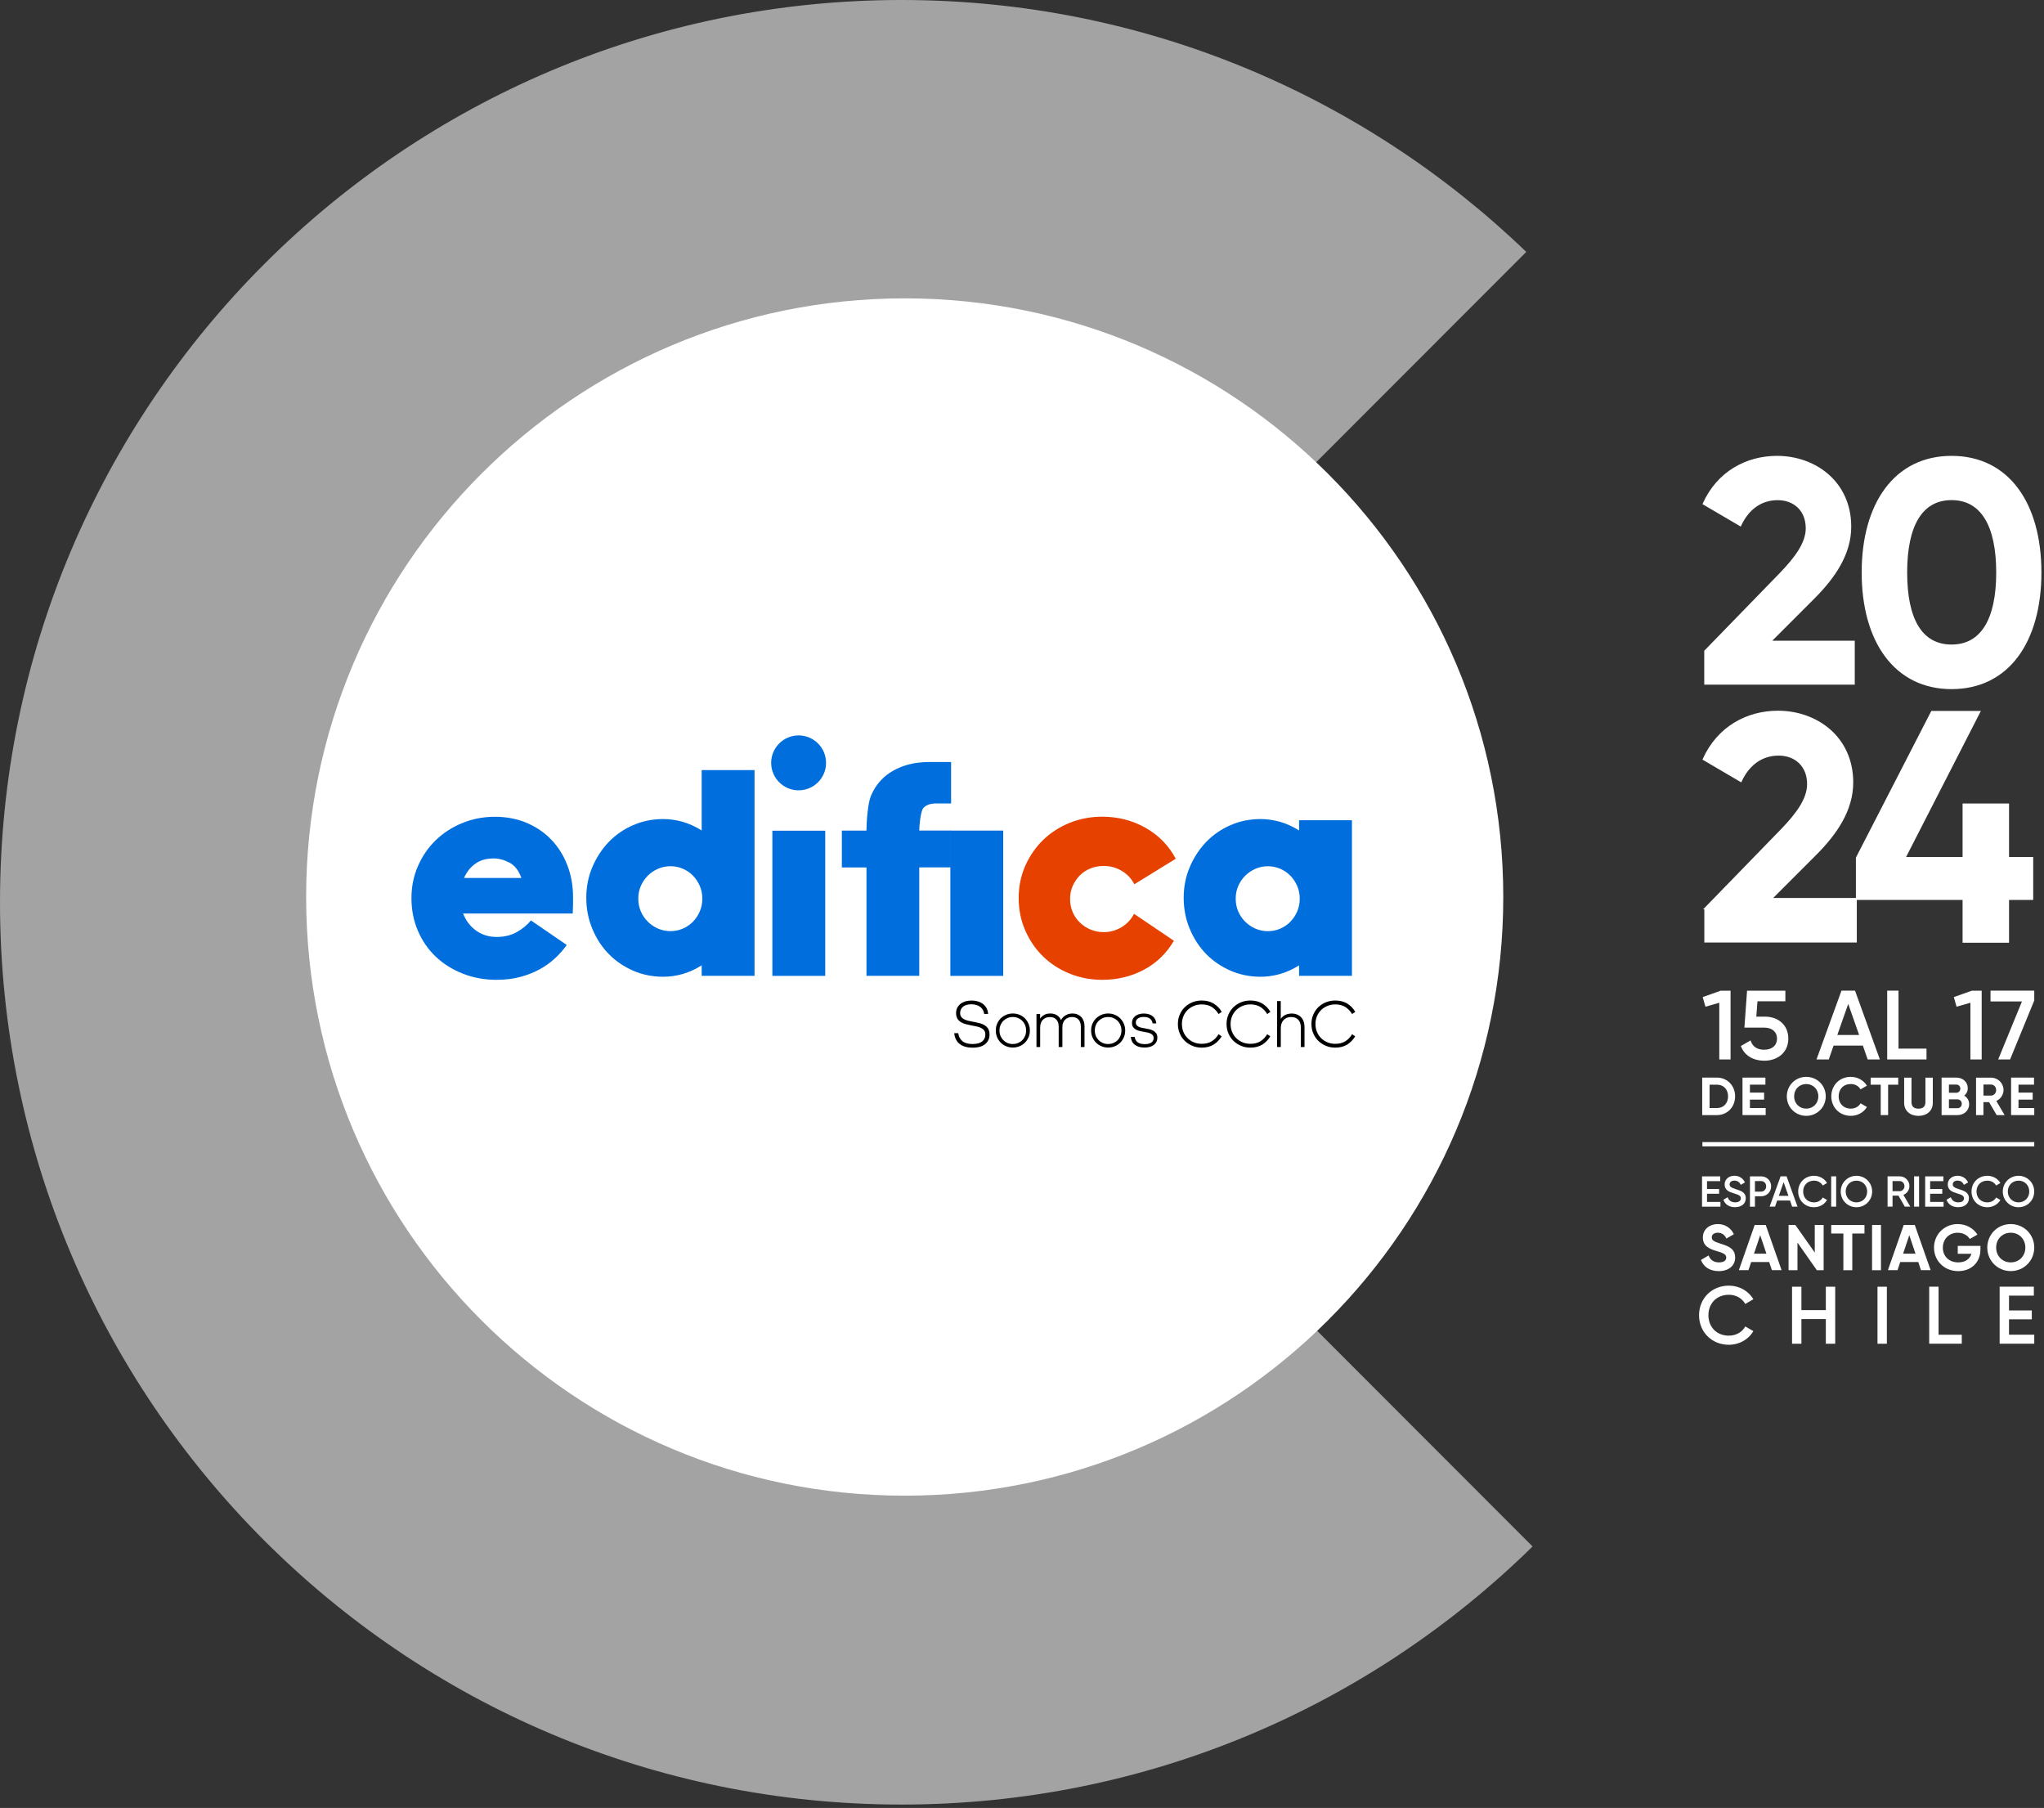 <svg width="493" height="436" viewBox="0 0 493 436" fill="none" xmlns="http://www.w3.org/2000/svg">
<rect x="0" y="0" width="493" height="436" fill="#333333" stroke="none"/>
<g opacity="0.55">
<path d="M217.43 346.25C146.42 346.25 88.85 288.64 88.85 217.58C88.85 146.52 146.42 88.91 217.43 88.91C251.4 88.91 282.28 102.12 305.27 123.66L368.13 60.75C329.05 23.13 275.94 0 217.43 0C97.35 0 0 97.42 0 217.59C0 337.76 97.35 435.18 217.43 435.18C276.71 435.18 330.43 411.43 369.65 372.94L306.81 310.05C283.67 332.44 252.17 346.25 217.43 346.25Z" fill="white"/>
</g>
<path d="M218.21 360.69C297.943 360.69 362.58 296.053 362.58 216.32C362.58 136.587 297.943 71.95 218.21 71.95C138.477 71.95 73.84 136.587 73.84 216.32C73.84 296.053 138.477 360.69 218.21 360.69Z" fill="white"/>
<path d="M136.69 227.88C135.92 228.99 134.99 230.05 133.9 231.07C132.81 232.08 131.57 232.98 130.17 233.75C128.77 234.52 127.2 235.14 125.46 235.6C123.72 236.06 121.81 236.29 119.74 236.29C116.84 236.29 114.14 235.79 111.63 234.8C109.12 233.81 106.95 232.45 105.11 230.71C103.27 228.97 101.84 226.9 100.8 224.48C99.76 222.07 99.24 219.43 99.24 216.59C99.24 213.84 99.76 211.27 100.8 208.88C101.84 206.49 103.26 204.41 105.07 202.65C106.88 200.89 109.02 199.5 111.48 198.49C113.94 197.48 116.57 196.97 119.37 196.97C122.17 196.97 124.73 197.47 127.05 198.45C129.37 199.44 131.35 200.79 132.99 202.51C134.63 204.22 135.91 206.26 136.83 208.63C137.75 211 138.21 213.55 138.21 216.31C138.21 216.36 138.21 216.56 138.21 216.93C138.21 217.29 138.21 217.69 138.21 218.13C138.21 218.56 138.2 219 138.17 219.43C138.14 219.86 138.13 220.15 138.13 220.3H111.69C112.37 222.04 113.42 223.41 114.84 224.43C116.26 225.44 117.92 225.95 119.8 225.95C121.64 225.95 123.24 225.56 124.62 224.79C126 224.02 127.14 223.08 128.06 221.97L136.69 227.88ZM119.09 207.02C117.3 207.02 115.82 207.44 114.64 208.29C113.46 209.14 112.55 210.28 111.92 211.73H125.75C125.12 209.94 124.17 208.71 122.89 208.04C121.61 207.36 120.34 207.02 119.09 207.02Z" fill="#006EDC"/>
<path d="M169.24 232.8C167.69 233.77 166.15 234.47 164.6 234.9C163.05 235.33 161.51 235.55 159.96 235.55C157.4 235.55 155 235.07 152.75 234.1C150.51 233.13 148.55 231.81 146.88 230.12C145.21 228.43 143.89 226.41 142.9 224.07C141.91 221.73 141.41 219.21 141.41 216.5C141.41 213.84 141.9 211.36 142.9 209.04C143.89 206.72 145.22 204.71 146.88 202.99C148.55 201.28 150.5 199.94 152.75 198.97C155 198 157.4 197.52 159.96 197.52C161.5 197.52 163.05 197.74 164.6 198.17C166.14 198.6 167.69 199.31 169.24 200.27V185.71H181.99V235.32H169.24V232.8ZM161.71 224.55C162.77 224.55 163.77 224.35 164.72 223.93C165.66 223.52 166.47 222.96 167.15 222.26C167.83 221.56 168.37 220.74 168.78 219.8C169.19 218.86 169.4 217.83 169.4 216.72C169.4 215.61 169.19 214.58 168.78 213.64C168.37 212.7 167.83 211.88 167.15 211.18C166.47 210.48 165.67 209.92 164.72 209.51C163.78 209.1 162.78 208.89 161.71 208.89C160.65 208.89 159.65 209.1 158.7 209.51C157.76 209.92 156.94 210.48 156.24 211.18C155.54 211.88 154.98 212.7 154.57 213.64C154.16 214.58 153.95 215.61 153.95 216.72C153.95 217.83 154.16 218.86 154.57 219.8C154.98 220.74 155.54 221.56 156.24 222.26C156.94 222.96 157.76 223.52 158.7 223.93C159.64 224.34 160.65 224.55 161.71 224.55Z" fill="#006EDC"/>
<path d="M186.29 235.34V200.33H199.04V235.34H186.29Z" fill="#006EDC"/>
<path d="M208.99 235.34V209.19H203.05V200.3H208.99V200.15C208.99 198.12 209.33 193.78 210 192.09C210.68 190.4 211.65 188.94 212.93 187.71C214.21 186.48 215.8 185.51 217.71 184.81C219.62 184.11 221.8 183.76 224.26 183.76H229.4V193.75H225.85C224.4 193.75 223.35 194.12 222.7 194.87C222.05 195.62 221.72 199.08 221.72 200.29H229.33V209.18H221.72V235.33H208.99V235.34Z" fill="#006EDC"/>
<path d="M229.22 235.34V200.3H241.97V235.34H229.22Z" fill="#006EDC"/>
<path d="M283.14 226.87C281.35 229.91 278.94 232.24 275.9 233.86C272.86 235.48 269.5 236.29 265.83 236.29C263.08 236.29 260.47 235.79 258.01 234.8C255.55 233.81 253.41 232.43 251.6 230.67C249.79 228.91 248.35 226.82 247.29 224.4C246.23 221.99 245.7 219.38 245.7 216.58C245.7 213.78 246.23 211.18 247.29 208.79C248.35 206.4 249.79 204.32 251.6 202.56C253.41 200.8 255.55 199.42 258.01 198.43C260.47 197.44 263.08 196.95 265.83 196.95C269.64 196.95 273.13 197.84 276.3 199.63C279.46 201.42 281.89 203.9 283.58 207.09L273.59 213.25C272.91 211.9 271.91 210.82 270.58 210.03C269.25 209.23 267.79 208.83 266.2 208.83C265.09 208.83 264.04 209.02 263.05 209.41C262.06 209.8 261.2 210.35 260.48 211.08C259.76 211.8 259.18 212.65 258.74 213.62C258.31 214.59 258.09 215.65 258.09 216.81C258.09 217.97 258.31 219.03 258.74 220C259.17 220.97 259.75 221.8 260.48 222.5C261.2 223.2 262.06 223.76 263.05 224.17C264.04 224.58 265.09 224.79 266.2 224.79C267.74 224.79 269.18 224.39 270.51 223.59C271.84 222.79 272.84 221.72 273.52 220.37L283.14 226.87Z" fill="#E74100"/>
<path d="M313.33 232.8C311.78 233.77 310.24 234.47 308.69 234.9C307.14 235.33 305.6 235.55 304.05 235.55C301.49 235.55 299.09 235.07 296.84 234.1C294.6 233.13 292.64 231.81 290.97 230.12C289.3 228.43 287.98 226.41 286.99 224.07C286 221.73 285.5 219.21 285.5 216.5C285.5 213.84 285.99 211.36 286.99 209.04C287.98 206.72 289.31 204.71 290.97 202.99C292.64 201.28 294.59 199.94 296.84 198.97C299.09 198 301.49 197.52 304.05 197.52C305.59 197.52 307.14 197.74 308.69 198.17C310.23 198.6 311.78 199.31 313.33 200.27V197.81H326.08V235.33H313.33V232.8ZM305.8 208.9C304.74 208.9 303.74 209.11 302.79 209.52C301.85 209.93 301.03 210.49 300.33 211.19C299.63 211.89 299.07 212.71 298.66 213.65C298.25 214.59 298.04 215.62 298.04 216.73C298.04 217.84 298.25 218.87 298.66 219.81C299.07 220.75 299.63 221.57 300.33 222.27C301.03 222.97 301.85 223.53 302.79 223.94C303.73 224.35 304.73 224.56 305.8 224.56C306.86 224.56 307.86 224.36 308.81 223.94C309.75 223.53 310.56 222.97 311.24 222.27C311.92 221.57 312.46 220.75 312.87 219.81C313.28 218.87 313.49 217.84 313.49 216.73C313.49 215.62 313.28 214.59 312.87 213.65C312.46 212.71 311.92 211.89 311.24 211.19C310.56 210.49 309.76 209.93 308.81 209.52C307.86 209.11 306.86 208.9 305.8 208.9Z" fill="#006EDC"/>
<path d="M192.62 190.59C196.276 190.59 199.24 187.626 199.24 183.97C199.24 180.314 196.276 177.35 192.62 177.35C188.964 177.35 186 180.314 186 183.97C186 187.626 188.964 190.59 192.62 190.59Z" fill="#006EDC"/>
<path d="M234.58 252.65C233.28 252.65 232.26 252.36 231.49 251.78C230.73 251.2 230.28 250.33 230.15 249.15H231.12C231.23 249.99 231.58 250.64 232.16 251.1C232.75 251.56 233.56 251.78 234.58 251.77C235.59 251.77 236.36 251.57 236.88 251.16C237.4 250.75 237.66 250.19 237.66 249.48C237.66 249.08 237.57 248.76 237.38 248.51C237.2 248.26 236.95 248.06 236.64 247.9C236.33 247.74 235.98 247.62 235.59 247.54C235.2 247.45 234.79 247.37 234.37 247.3C233.92 247.21 233.46 247.11 233.01 247C232.56 246.89 232.15 246.73 231.8 246.52C231.44 246.31 231.16 246.03 230.93 245.67C230.71 245.31 230.6 244.85 230.6 244.28C230.6 243.84 230.69 243.43 230.87 243.06C231.05 242.69 231.3 242.38 231.62 242.12C231.94 241.86 232.33 241.66 232.79 241.51C233.24 241.36 233.75 241.29 234.31 241.29C234.9 241.29 235.44 241.37 235.92 241.52C236.4 241.67 236.81 241.89 237.16 242.17C237.51 242.45 237.78 242.79 237.98 243.19C238.18 243.59 238.3 244.03 238.33 244.52H237.38C237.35 244.22 237.26 243.93 237.12 243.65C236.98 243.37 236.79 243.12 236.54 242.91C236.29 242.69 235.98 242.52 235.6 242.39C235.22 242.26 234.78 242.19 234.29 242.19C233.42 242.19 232.74 242.39 232.28 242.77C231.81 243.16 231.58 243.66 231.58 244.28C231.58 244.67 231.67 244.98 231.84 245.22C232.01 245.46 232.25 245.65 232.54 245.8C232.83 245.95 233.16 246.07 233.53 246.16C233.9 246.25 234.29 246.33 234.7 246.4C235.17 246.49 235.65 246.59 236.12 246.7C236.6 246.81 237.02 246.98 237.4 247.19C237.78 247.41 238.08 247.7 238.32 248.06C238.55 248.42 238.67 248.9 238.67 249.49C238.67 249.93 238.59 250.35 238.42 250.74C238.25 251.13 238 251.47 237.67 251.75C237.34 252.04 236.91 252.26 236.41 252.42C235.86 252.57 235.27 252.65 234.58 252.65Z" fill="black"/>
<path d="M244.29 244.41C244.87 244.41 245.42 244.52 245.92 244.73C246.42 244.94 246.85 245.23 247.22 245.6C247.58 245.97 247.87 246.4 248.08 246.9C248.29 247.4 248.4 247.94 248.4 248.51C248.4 249.09 248.3 249.63 248.08 250.13C247.87 250.63 247.58 251.06 247.22 251.43C246.86 251.8 246.43 252.09 245.92 252.3C245.42 252.51 244.88 252.62 244.29 252.62C243.71 252.62 243.17 252.52 242.66 252.3C242.16 252.09 241.72 251.8 241.36 251.43C240.99 251.06 240.7 250.63 240.49 250.13C240.28 249.63 240.18 249.09 240.18 248.51C240.18 247.94 240.28 247.4 240.49 246.9C240.7 246.4 240.99 245.96 241.36 245.6C241.73 245.23 242.16 244.95 242.66 244.73C243.16 244.52 243.7 244.41 244.29 244.41ZM244.29 245.26C243.83 245.26 243.4 245.34 243 245.51C242.61 245.68 242.27 245.91 241.98 246.2C241.7 246.49 241.47 246.84 241.31 247.23C241.15 247.63 241.07 248.06 241.07 248.53C241.07 248.98 241.15 249.41 241.31 249.8C241.47 250.19 241.7 250.54 241.98 250.83C242.27 251.12 242.6 251.35 242.99 251.52C243.38 251.69 243.8 251.77 244.27 251.77C244.74 251.77 245.16 251.69 245.56 251.52C245.95 251.35 246.3 251.12 246.58 250.83C246.87 250.54 247.09 250.19 247.25 249.8C247.41 249.41 247.49 248.98 247.49 248.53C247.49 248.07 247.41 247.64 247.25 247.23C247.09 246.83 246.87 246.49 246.58 246.2C246.3 245.91 245.96 245.68 245.57 245.51C245.18 245.34 244.75 245.26 244.29 245.26Z" fill="black"/>
<path d="M249.98 244.54H250.87V245.66C251.06 245.35 251.36 245.06 251.77 244.8C252.17 244.54 252.7 244.41 253.35 244.41C253.95 244.41 254.48 244.55 254.92 244.82C255.36 245.1 255.69 245.48 255.91 245.98C256.02 245.79 256.16 245.6 256.32 245.41C256.49 245.22 256.68 245.05 256.91 244.91C257.14 244.76 257.39 244.65 257.69 244.55C257.98 244.46 258.31 244.41 258.68 244.41C259.11 244.41 259.51 244.48 259.87 244.63C260.23 244.78 260.54 244.99 260.79 245.25C261.04 245.52 261.23 245.85 261.37 246.23C261.51 246.61 261.58 247.04 261.58 247.5V252.49H260.69V247.6C260.69 246.86 260.51 246.28 260.13 245.87C259.76 245.46 259.24 245.26 258.57 245.26C257.88 245.26 257.32 245.48 256.89 245.91C256.46 246.34 256.24 246.93 256.24 247.69V252.5H255.35V247.61C255.35 246.87 255.16 246.29 254.79 245.88C254.42 245.47 253.9 245.27 253.23 245.27C252.52 245.27 251.95 245.5 251.52 245.94C251.09 246.39 250.88 247.01 250.88 247.81V252.5H249.99V244.54H249.98Z" fill="black"/>
<path d="M267.28 244.41C267.86 244.41 268.41 244.52 268.91 244.73C269.41 244.94 269.84 245.23 270.21 245.6C270.57 245.97 270.86 246.4 271.07 246.9C271.28 247.4 271.39 247.94 271.39 248.51C271.39 249.09 271.29 249.63 271.07 250.13C270.86 250.63 270.57 251.06 270.21 251.43C269.85 251.8 269.42 252.09 268.91 252.3C268.41 252.51 267.87 252.62 267.28 252.62C266.7 252.62 266.16 252.52 265.65 252.3C265.15 252.09 264.71 251.8 264.35 251.43C263.98 251.06 263.69 250.63 263.48 250.13C263.27 249.63 263.17 249.09 263.17 248.51C263.17 247.94 263.27 247.4 263.48 246.9C263.69 246.4 263.98 245.96 264.35 245.6C264.72 245.23 265.15 244.95 265.65 244.73C266.16 244.52 266.7 244.41 267.28 244.41ZM267.28 245.26C266.82 245.26 266.39 245.34 265.99 245.51C265.6 245.68 265.26 245.91 264.97 246.2C264.69 246.49 264.46 246.84 264.3 247.23C264.14 247.63 264.06 248.06 264.06 248.53C264.06 248.98 264.14 249.41 264.3 249.8C264.46 250.19 264.69 250.54 264.97 250.83C265.26 251.12 265.59 251.35 265.98 251.52C266.37 251.69 266.79 251.77 267.26 251.77C267.73 251.77 268.15 251.69 268.55 251.52C268.94 251.35 269.29 251.12 269.57 250.83C269.86 250.54 270.08 250.19 270.24 249.8C270.4 249.41 270.48 248.98 270.48 248.53C270.48 248.07 270.4 247.64 270.24 247.23C270.08 246.83 269.86 246.49 269.57 246.2C269.29 245.91 268.95 245.68 268.56 245.51C268.17 245.34 267.75 245.26 267.28 245.26Z" fill="black"/>
<path d="M273.68 250.07C273.74 250.61 273.98 251.03 274.38 251.34C274.79 251.65 275.36 251.8 276.1 251.8C276.81 251.8 277.35 251.67 277.71 251.4C278.07 251.14 278.25 250.78 278.25 250.32C278.25 250.05 278.18 249.83 278.05 249.66C277.92 249.49 277.75 249.36 277.53 249.25C277.31 249.14 277.06 249.06 276.78 249C276.5 248.94 276.19 248.88 275.88 248.83C275.53 248.77 275.19 248.7 274.85 248.62C274.51 248.54 274.21 248.43 273.94 248.27C273.67 248.11 273.45 247.91 273.28 247.66C273.11 247.41 273.03 247.07 273.03 246.65C273.03 246.32 273.1 246.03 273.23 245.75C273.37 245.47 273.56 245.24 273.81 245.04C274.06 244.84 274.36 244.69 274.71 244.58C275.06 244.47 275.45 244.42 275.88 244.42C276.77 244.42 277.49 244.64 278.02 245.07C278.55 245.5 278.84 246.08 278.89 246.8H278C277.98 246.6 277.92 246.41 277.83 246.22C277.74 246.03 277.61 245.86 277.44 245.72C277.27 245.57 277.06 245.46 276.8 245.37C276.54 245.28 276.23 245.24 275.88 245.24C275.27 245.24 274.79 245.37 274.45 245.61C274.11 245.85 273.95 246.19 273.95 246.6C273.95 246.84 274 247.03 274.11 247.18C274.22 247.33 274.37 247.46 274.55 247.56C274.74 247.66 274.96 247.75 275.21 247.81C275.46 247.88 275.73 247.93 276.02 247.97C276.39 248.03 276.76 248.11 277.13 248.19C277.5 248.27 277.84 248.39 278.14 248.55C278.44 248.71 278.68 248.93 278.87 249.19C279.05 249.45 279.15 249.81 279.15 250.25C279.15 250.95 278.88 251.52 278.33 251.96C277.78 252.4 277.03 252.62 276.07 252.62C275.09 252.62 274.31 252.4 273.73 251.97C273.15 251.54 272.82 250.9 272.74 250.06H273.68V250.07Z" fill="black"/>
<path d="M289.84 252.64C289.04 252.64 288.29 252.5 287.6 252.21C286.91 251.92 286.3 251.53 285.78 251.03C285.26 250.53 284.85 249.93 284.55 249.23C284.25 248.54 284.1 247.77 284.1 246.94C284.1 246.12 284.25 245.36 284.55 244.67C284.85 243.97 285.26 243.37 285.78 242.87C286.3 242.37 286.9 241.98 287.6 241.7C288.3 241.42 289.04 241.28 289.84 241.28C290.97 241.28 291.94 241.53 292.74 242.02C293.54 242.51 294.19 243.18 294.68 244.02L293.9 244.54C293.47 243.81 292.92 243.24 292.26 242.83C291.6 242.42 290.79 242.22 289.84 242.22C289.17 242.22 288.54 242.34 287.96 242.58C287.38 242.82 286.87 243.15 286.44 243.57C286.01 243.99 285.67 244.49 285.43 245.07C285.19 245.65 285.07 246.28 285.07 246.96C285.07 247.64 285.19 248.27 285.43 248.85C285.67 249.43 286.01 249.94 286.44 250.36C286.87 250.79 287.38 251.12 287.96 251.36C288.54 251.6 289.17 251.72 289.84 251.72C290.8 251.72 291.61 251.52 292.27 251.11C292.93 250.7 293.47 250.13 293.9 249.41L294.66 249.91C294.15 250.75 293.5 251.42 292.72 251.91C291.94 252.39 290.98 252.64 289.84 252.64Z" fill="black"/>
<path d="M301.58 252.64C300.78 252.64 300.03 252.5 299.34 252.21C298.65 251.92 298.04 251.53 297.52 251.03C297 250.53 296.59 249.93 296.29 249.23C295.99 248.54 295.84 247.77 295.84 246.94C295.84 246.12 295.99 245.36 296.29 244.67C296.59 243.97 297 243.37 297.52 242.87C298.04 242.37 298.64 241.98 299.34 241.7C300.04 241.42 300.78 241.28 301.58 241.28C302.71 241.28 303.68 241.53 304.48 242.02C305.28 242.51 305.93 243.18 306.42 244.02L305.64 244.54C305.21 243.81 304.66 243.24 304 242.83C303.34 242.42 302.53 242.22 301.58 242.22C300.91 242.22 300.28 242.34 299.7 242.58C299.12 242.82 298.61 243.15 298.18 243.57C297.75 243.99 297.41 244.49 297.17 245.07C296.93 245.65 296.81 246.28 296.81 246.96C296.81 247.64 296.93 248.27 297.17 248.85C297.41 249.43 297.75 249.94 298.18 250.36C298.61 250.79 299.12 251.12 299.7 251.36C300.28 251.6 300.91 251.72 301.58 251.72C302.54 251.72 303.35 251.52 304.01 251.11C304.67 250.7 305.21 250.13 305.64 249.41L306.4 249.91C305.89 250.75 305.24 251.42 304.46 251.91C303.67 252.39 302.71 252.64 301.58 252.64Z" fill="black"/>
<path d="M308.02 241.41H308.91V245.71C309.02 245.54 309.15 245.37 309.32 245.22C309.48 245.07 309.67 244.93 309.89 244.81C310.1 244.69 310.35 244.6 310.63 244.53C310.91 244.46 311.21 244.42 311.55 244.42C312.01 244.42 312.44 244.5 312.82 244.65C313.2 244.8 313.53 245.02 313.8 245.3C314.07 245.58 314.28 245.92 314.42 246.31C314.57 246.7 314.64 247.14 314.64 247.63V252.5H313.75V247.74C313.75 246.96 313.55 246.36 313.14 245.92C312.73 245.48 312.17 245.26 311.43 245.26C310.66 245.26 310.05 245.5 309.6 245.98C309.15 246.46 308.92 247.12 308.92 247.96V252.49H308.03V241.41H308.02Z" fill="black"/>
<path d="M322.05 252.64C321.25 252.64 320.5 252.5 319.81 252.21C319.12 251.92 318.51 251.53 317.99 251.03C317.47 250.53 317.06 249.93 316.76 249.23C316.46 248.54 316.31 247.77 316.31 246.94C316.31 246.12 316.46 245.36 316.76 244.67C317.06 243.97 317.47 243.37 317.99 242.87C318.51 242.37 319.11 241.98 319.81 241.7C320.51 241.42 321.25 241.28 322.05 241.28C323.18 241.28 324.15 241.53 324.95 242.02C325.75 242.51 326.4 243.18 326.89 244.02L326.11 244.54C325.68 243.81 325.13 243.24 324.47 242.83C323.81 242.42 323 242.22 322.05 242.22C321.38 242.22 320.75 242.34 320.17 242.58C319.59 242.82 319.08 243.15 318.65 243.57C318.22 243.99 317.88 244.49 317.64 245.07C317.4 245.65 317.28 246.28 317.28 246.96C317.28 247.64 317.4 248.27 317.64 248.85C317.88 249.43 318.22 249.94 318.65 250.36C319.08 250.79 319.59 251.12 320.17 251.36C320.75 251.6 321.38 251.72 322.05 251.72C323.01 251.72 323.82 251.52 324.48 251.11C325.14 250.7 325.68 250.13 326.11 249.41L326.87 249.91C326.36 250.75 325.71 251.42 324.93 251.91C324.14 252.39 323.19 252.64 322.05 252.64Z" fill="black"/>
<path d="M411.25 157.01L429.59 138.14C433.04 134.53 435.73 131 435.73 127.4C435.73 123.1 432.81 120.42 428.75 120.42C424.61 120.42 421.54 122.88 419.77 126.71L410.87 121.49C414.32 113.82 421.3 110.13 428.59 110.13C437.8 110.13 446.31 116.27 446.31 127.01C446.31 133.53 442.55 139.13 437.49 144.2L426.98 154.71H447.16V164.91H411.25V157.01Z" fill="white" stroke="white" stroke-width="0.392"/>
<path d="M449.22 138.06C449.22 121.49 457.05 110.13 470.7 110.13C484.43 110.13 492.18 121.49 492.18 138.06C492.18 154.63 484.43 165.99 470.7 165.99C457.05 165.98 449.22 154.63 449.22 138.06ZM481.67 138.06C481.67 126.7 477.91 120.41 470.7 120.41C463.49 120.41 459.8 126.7 459.8 138.06C459.8 149.42 463.48 155.63 470.7 155.63C477.91 155.63 481.67 149.41 481.67 138.06Z" fill="white" stroke="white" stroke-width="0.392"/>
<path d="M490.2 216.82H484.37V227.15H473.56V216.82H447.83V206.87L465.94 171.65H477.45L459.41 206.87H473.56V193.97H484.37V206.87H490.2V216.82Z" fill="white" stroke="white" stroke-width="0.397"/>
<path d="M411.26 219.09L429.84 199.97C433.34 196.32 436.06 192.74 436.06 189.09C436.06 184.74 433.11 182.02 428.99 182.02C424.79 182.02 421.68 184.51 419.89 188.39L410.87 183.1C414.37 175.33 421.44 171.59 428.83 171.59C438.16 171.59 446.79 177.81 446.79 188.69C446.79 195.3 442.98 200.97 437.85 206.1L427.2 216.75H447.65V227.09H411.27V219.09H411.26Z" fill="white" stroke="white" stroke-width="0.397"/>
<path d="M410.26 303.84L412.1 302.76C412.49 303.77 413.25 304.43 414.61 304.43C415.9 304.43 416.36 303.88 416.36 303.28C416.36 302.47 415.63 302.16 414.01 301.69C412.34 301.21 410.72 300.51 410.72 298.43C410.72 296.37 412.43 295.19 414.3 295.19C416.09 295.19 417.46 296.11 418.2 297.64L416.39 298.68C416 297.85 415.41 297.28 414.3 297.28C413.4 297.28 412.87 297.75 412.87 298.37C412.87 299.04 413.29 299.4 414.94 299.9C416.67 300.45 418.51 301.02 418.51 303.25C418.51 305.29 416.87 306.54 414.55 306.54C412.32 306.53 410.86 305.46 410.26 303.84Z" fill="white"/>
<path d="M426.72 304.35H422.37L421.72 306.31H419.4L423.22 295.4H425.88L429.71 306.31H427.37L426.72 304.35ZM426.05 302.34L424.55 297.88L423.05 302.34H426.05Z" fill="white"/>
<path d="M439.85 295.41V306.32H438.21L433.54 299.65V306.32H431.39V295.41H433.03L437.71 302.06V295.41H439.85Z" fill="white"/>
<path d="M449.71 297.47H446.76V306.32H444.61V297.47H441.68V295.41H449.7V297.47H449.71Z" fill="white"/>
<path d="M453.68 295.41V306.32H451.53V295.41H453.68Z" fill="white"/>
<path d="M462.68 304.35H458.33L457.67 306.31H455.35L459.17 295.4H461.83L465.66 306.31H463.32L462.68 304.35ZM462.01 302.34L460.51 297.88L459.01 302.34H462.01Z" fill="white"/>
<path d="M477.67 301.3C477.67 304.45 475.44 306.54 472.31 306.54C468.9 306.54 466.47 304 466.47 300.88C466.47 297.72 468.93 295.19 472.19 295.19C474.26 295.19 476.02 296.23 476.94 297.73L475.1 298.79C474.6 297.92 473.5 297.28 472.17 297.28C470.1 297.28 468.6 298.81 468.6 300.88C468.6 302.91 470.05 304.43 472.32 304.43C474.03 304.43 475.12 303.6 475.5 302.36H472.2V300.46H477.67V301.3Z" fill="white"/>
<path d="M479.32 300.86C479.32 297.67 481.83 295.19 484.98 295.19C488.13 295.19 490.65 297.67 490.65 300.86C490.65 304.04 488.13 306.53 484.98 306.53C481.83 306.53 479.32 304.04 479.32 300.86ZM488.5 300.86C488.5 298.76 486.96 297.28 484.98 297.28C483 297.28 481.46 298.76 481.46 300.86C481.46 302.95 483 304.43 484.98 304.43C486.95 304.43 488.5 302.95 488.5 300.86Z" fill="white"/>
<path d="M418.5 264.39C418.5 266.93 416.64 268.91 414.15 268.91H410.56V259.87H414.15C416.64 259.88 418.5 261.85 418.5 264.39ZM416.8 264.39C416.8 262.72 415.72 261.58 414.15 261.58H412.34V267.21H414.15C415.71 267.21 416.8 266.06 416.8 264.39Z" fill="white"/>
<path d="M425.87 267.21V268.91H420.28V259.87H425.81V261.57H422.07V263.49H425.49V265.18H422.07V267.21H425.87Z" fill="white"/>
<path d="M430.97 264.39C430.97 261.74 433.05 259.69 435.66 259.69C438.27 259.69 440.36 261.74 440.36 264.39C440.36 267.02 438.27 269.09 435.66 269.09C433.04 269.09 430.97 267.03 430.97 264.39ZM438.57 264.39C438.57 262.65 437.29 261.42 435.65 261.42C434.01 261.42 432.73 262.65 432.73 264.39C432.73 266.12 434.01 267.35 435.65 267.35C437.29 267.35 438.57 266.12 438.57 264.39Z" fill="white"/>
<path d="M441.7 264.39C441.7 261.74 443.66 259.69 446.4 259.69C448.05 259.69 449.51 260.53 450.29 261.82L448.75 262.71C448.31 261.91 447.43 261.42 446.4 261.42C444.63 261.42 443.47 262.65 443.47 264.39C443.47 266.12 444.63 267.35 446.4 267.35C447.43 267.35 448.32 266.86 448.75 266.07L450.29 266.96C449.53 268.25 448.07 269.09 446.4 269.09C443.67 269.09 441.7 267.03 441.7 264.39Z" fill="white"/>
<path d="M457.84 261.58H455.4V268.91H453.62V261.58H451.19V259.88H457.84V261.58Z" fill="white"/>
<path d="M459.27 265.96V259.88H461.04V265.82C461.04 266.7 461.5 267.36 462.72 267.36C463.94 267.36 464.4 266.7 464.4 265.82V259.88H466.18V265.96C466.18 267.91 464.71 269.1 462.72 269.1C460.74 269.09 459.27 267.91 459.27 265.96Z" fill="white"/>
<path d="M474.94 266.29C474.94 267.84 473.69 268.91 472.13 268.91H468.3V259.87H471.86C473.38 259.87 474.61 260.9 474.61 262.41C474.61 263.18 474.29 263.79 473.76 264.22C474.48 264.64 474.94 265.35 474.94 266.29ZM470.07 261.54V263.53H471.85C472.41 263.53 472.82 263.1 472.82 262.54C472.82 261.97 472.42 261.55 471.85 261.55H470.07V261.54ZM473.17 266.18C473.17 265.57 472.73 265.12 472.12 265.12H470.07V267.25H472.12C472.73 267.25 473.17 266.8 473.17 266.18Z" fill="white"/>
<path d="M479.75 265.78H478.39V268.92H476.61V259.88H480.23C481.9 259.88 483.24 261.22 483.24 262.87C483.24 264.01 482.53 265.03 481.5 265.5L483.5 268.91H481.58L479.75 265.78ZM478.4 264.21H480.23C480.9 264.21 481.46 263.62 481.46 262.87C481.46 262.12 480.91 261.54 480.23 261.54H478.4V264.21Z" fill="white"/>
<path d="M490.65 267.21V268.91H485.06V259.87H490.59V261.57H486.85V263.49H490.27V265.18H486.85V267.21H490.65Z" fill="white"/>
<path d="M490.65 275.42H410.61V276.46H490.65V275.42Z" fill="white"/>
<path d="M409.8 317.17C409.8 313.18 412.81 310.04 416.99 310.04C419.5 310.04 421.74 311.32 422.9 313.32L420.94 314.46C420.21 313.1 418.72 312.24 416.99 312.24C414.02 312.24 412.06 314.34 412.06 317.17C412.06 320 414.02 322.1 416.99 322.1C418.72 322.1 420.23 321.24 420.94 319.88L422.9 321C421.76 323 419.52 324.3 416.99 324.3C412.81 324.3 409.8 321.16 409.8 317.17Z" fill="white"/>
<path d="M442.64 310.3V324.05H440.38V318.1H434.49V324.05H432.23V310.3H434.49V315.94H440.38V310.3H442.64Z" fill="white"/>
<path d="M455.1 310.3V324.05H452.84V310.3H455.1Z" fill="white"/>
<path d="M473.17 321.88V324.04H465.31V310.29H467.57V321.88H473.17Z" fill="white"/>
<path d="M490.65 321.88V324.04H482.3V310.29H490.55V312.45H484.56V316.02H490.06V318.16H484.56V321.87H490.65V321.88Z" fill="white"/>
<path d="M414.96 289.85V291H410.52V283.69H414.91V284.84H411.72V286.74H414.64V287.88H411.72V289.85H414.96Z" fill="white"/>
<path d="M415.67 289.33L416.7 288.72C416.96 289.46 417.52 289.95 418.52 289.95C419.47 289.95 419.88 289.52 419.88 288.99C419.88 288.34 419.31 288.12 418.22 287.79C417.08 287.45 415.97 287.03 415.97 285.65C415.97 284.3 417.09 283.54 418.32 283.54C419.52 283.54 420.41 284.18 420.87 285.15L419.86 285.73C419.6 285.15 419.14 284.71 418.32 284.71C417.62 284.71 417.17 285.07 417.17 285.62C417.17 286.18 417.58 286.42 418.64 286.76C419.85 287.15 421.07 287.52 421.07 288.97C421.07 290.31 420 291.12 418.48 291.12C417.05 291.13 416.06 290.42 415.67 289.33Z" fill="white"/>
<path d="M427.19 286.09C427.19 287.44 426.15 288.49 424.77 288.49H423.28V291H422.08V283.69H424.77C426.14 283.68 427.19 284.73 427.19 286.09ZM425.99 286.09C425.99 285.35 425.48 284.82 424.77 284.82H423.28V287.37H424.77C425.47 287.36 425.99 286.82 425.99 286.09Z" fill="white"/>
<path d="M431.75 289.52H428.64L428.13 290.99H426.82L429.47 283.68H430.91L433.55 290.99H432.25L431.75 289.52ZM431.36 288.39L430.2 285.09L429.04 288.39H431.36Z" fill="white"/>
<path d="M433.71 287.34C433.71 285.22 435.31 283.55 437.53 283.55C438.87 283.55 440.06 284.23 440.67 285.29L439.63 285.9C439.24 285.18 438.45 284.72 437.53 284.72C435.95 284.72 434.91 285.84 434.91 287.34C434.91 288.84 435.95 289.96 437.53 289.96C438.45 289.96 439.25 289.5 439.63 288.78L440.67 289.38C440.06 290.45 438.87 291.13 437.53 291.13C435.31 291.13 433.71 289.46 433.71 287.34Z" fill="white"/>
<path d="M442.87 283.68V290.99H441.67V283.68H442.87Z" fill="white"/>
<path d="M443.97 287.34C443.97 285.22 445.65 283.55 447.76 283.55C449.88 283.55 451.55 285.22 451.55 287.34C451.55 289.46 449.88 291.13 447.76 291.13C445.65 291.13 443.97 289.46 443.97 287.34ZM450.35 287.34C450.35 285.84 449.22 284.72 447.76 284.72C446.3 284.72 445.17 285.84 445.17 287.34C445.17 288.84 446.3 289.96 447.76 289.96C449.23 289.96 450.35 288.84 450.35 287.34Z" fill="white"/>
<path d="M457.89 288.33H456.47V290.99H455.27V283.68H458.19C459.5 283.68 460.54 284.72 460.54 286.03C460.54 286.97 459.94 287.81 459.09 288.15L460.75 290.99H459.43L457.89 288.33ZM456.47 287.26H458.19C458.83 287.26 459.34 286.72 459.34 286.04C459.34 285.35 458.83 284.82 458.19 284.82H456.47V287.26Z" fill="white"/>
<path d="M462.87 283.68V290.99H461.67V283.68H462.87Z" fill="white"/>
<path d="M468.78 289.85V291H464.34V283.69H468.73V284.84H465.54V286.74H468.46V287.88H465.54V289.85H468.78Z" fill="white"/>
<path d="M469.49 289.33L470.52 288.72C470.78 289.46 471.34 289.95 472.34 289.95C473.29 289.95 473.7 289.52 473.7 288.99C473.7 288.34 473.13 288.12 472.04 287.79C470.9 287.45 469.79 287.03 469.79 285.65C469.79 284.3 470.91 283.54 472.14 283.54C473.34 283.54 474.23 284.18 474.69 285.15L473.68 285.73C473.42 285.15 472.96 284.71 472.14 284.71C471.44 284.71 470.99 285.07 470.99 285.62C470.99 286.18 471.4 286.42 472.46 286.76C473.67 287.15 474.89 287.52 474.89 288.97C474.89 290.31 473.82 291.12 472.3 291.12C470.87 291.13 469.88 290.42 469.49 289.33Z" fill="white"/>
<path d="M475.52 287.34C475.52 285.22 477.12 283.55 479.34 283.55C480.68 283.55 481.87 284.23 482.48 285.29L481.44 285.9C481.05 285.18 480.26 284.72 479.34 284.72C477.76 284.72 476.72 285.84 476.72 287.34C476.72 288.84 477.77 289.96 479.34 289.96C480.26 289.96 481.06 289.5 481.44 288.78L482.48 289.38C481.87 290.45 480.68 291.13 479.34 291.13C477.12 291.13 475.52 289.46 475.52 287.34Z" fill="white"/>
<path d="M483.06 287.34C483.06 285.22 484.74 283.55 486.85 283.55C488.97 283.55 490.64 285.22 490.64 287.34C490.64 289.46 488.97 291.13 486.85 291.13C484.75 291.13 483.06 289.46 483.06 287.34ZM489.45 287.34C489.45 285.84 488.32 284.72 486.86 284.72C485.4 284.72 484.27 285.84 484.27 287.34C484.27 288.84 485.4 289.96 486.86 289.96C488.32 289.96 489.45 288.84 489.45 287.34Z" fill="white"/>
<path d="M417.4 238.9V255.49H414.68V241.82L411.34 242.77L410.68 240.45L415.04 238.91H417.4V238.9Z" fill="white"/>
<path d="M431.33 250.47C431.33 253.95 428.58 255.8 425.52 255.8C423.01 255.8 420.76 254.64 419.88 252.25L422.23 250.9C422.66 252.37 423.79 253.15 425.52 253.15C427.37 253.15 428.6 252.13 428.6 250.47C428.6 248.81 427.37 247.82 425.57 247.82H420.74L421.38 238.91H430.62V241.47H423.89L423.61 245.17H425.7C428.7 245.16 431.33 247.01 431.33 250.47Z" fill="white"/>
<path d="M449.31 252.15H442.25L441.09 255.49H438.13L444.15 238.9H447.42L453.41 255.49H450.47L449.31 252.15ZM448.41 249.59L445.78 242.1L443.15 249.59H448.41Z" fill="white"/>
<path d="M464.66 252.88V255.49H455.18V238.9H457.91V252.88H464.66Z" fill="white"/>
<path d="M477.97 238.9V255.49H475.25V241.82L471.91 242.77L471.25 240.45L475.61 238.91H477.97V238.9Z" fill="white"/>
<path d="M490.65 238.9V241.27L484.82 255.49H481.95L487.68 241.51H480.1V238.9H490.65Z" fill="white"/>
</svg>
